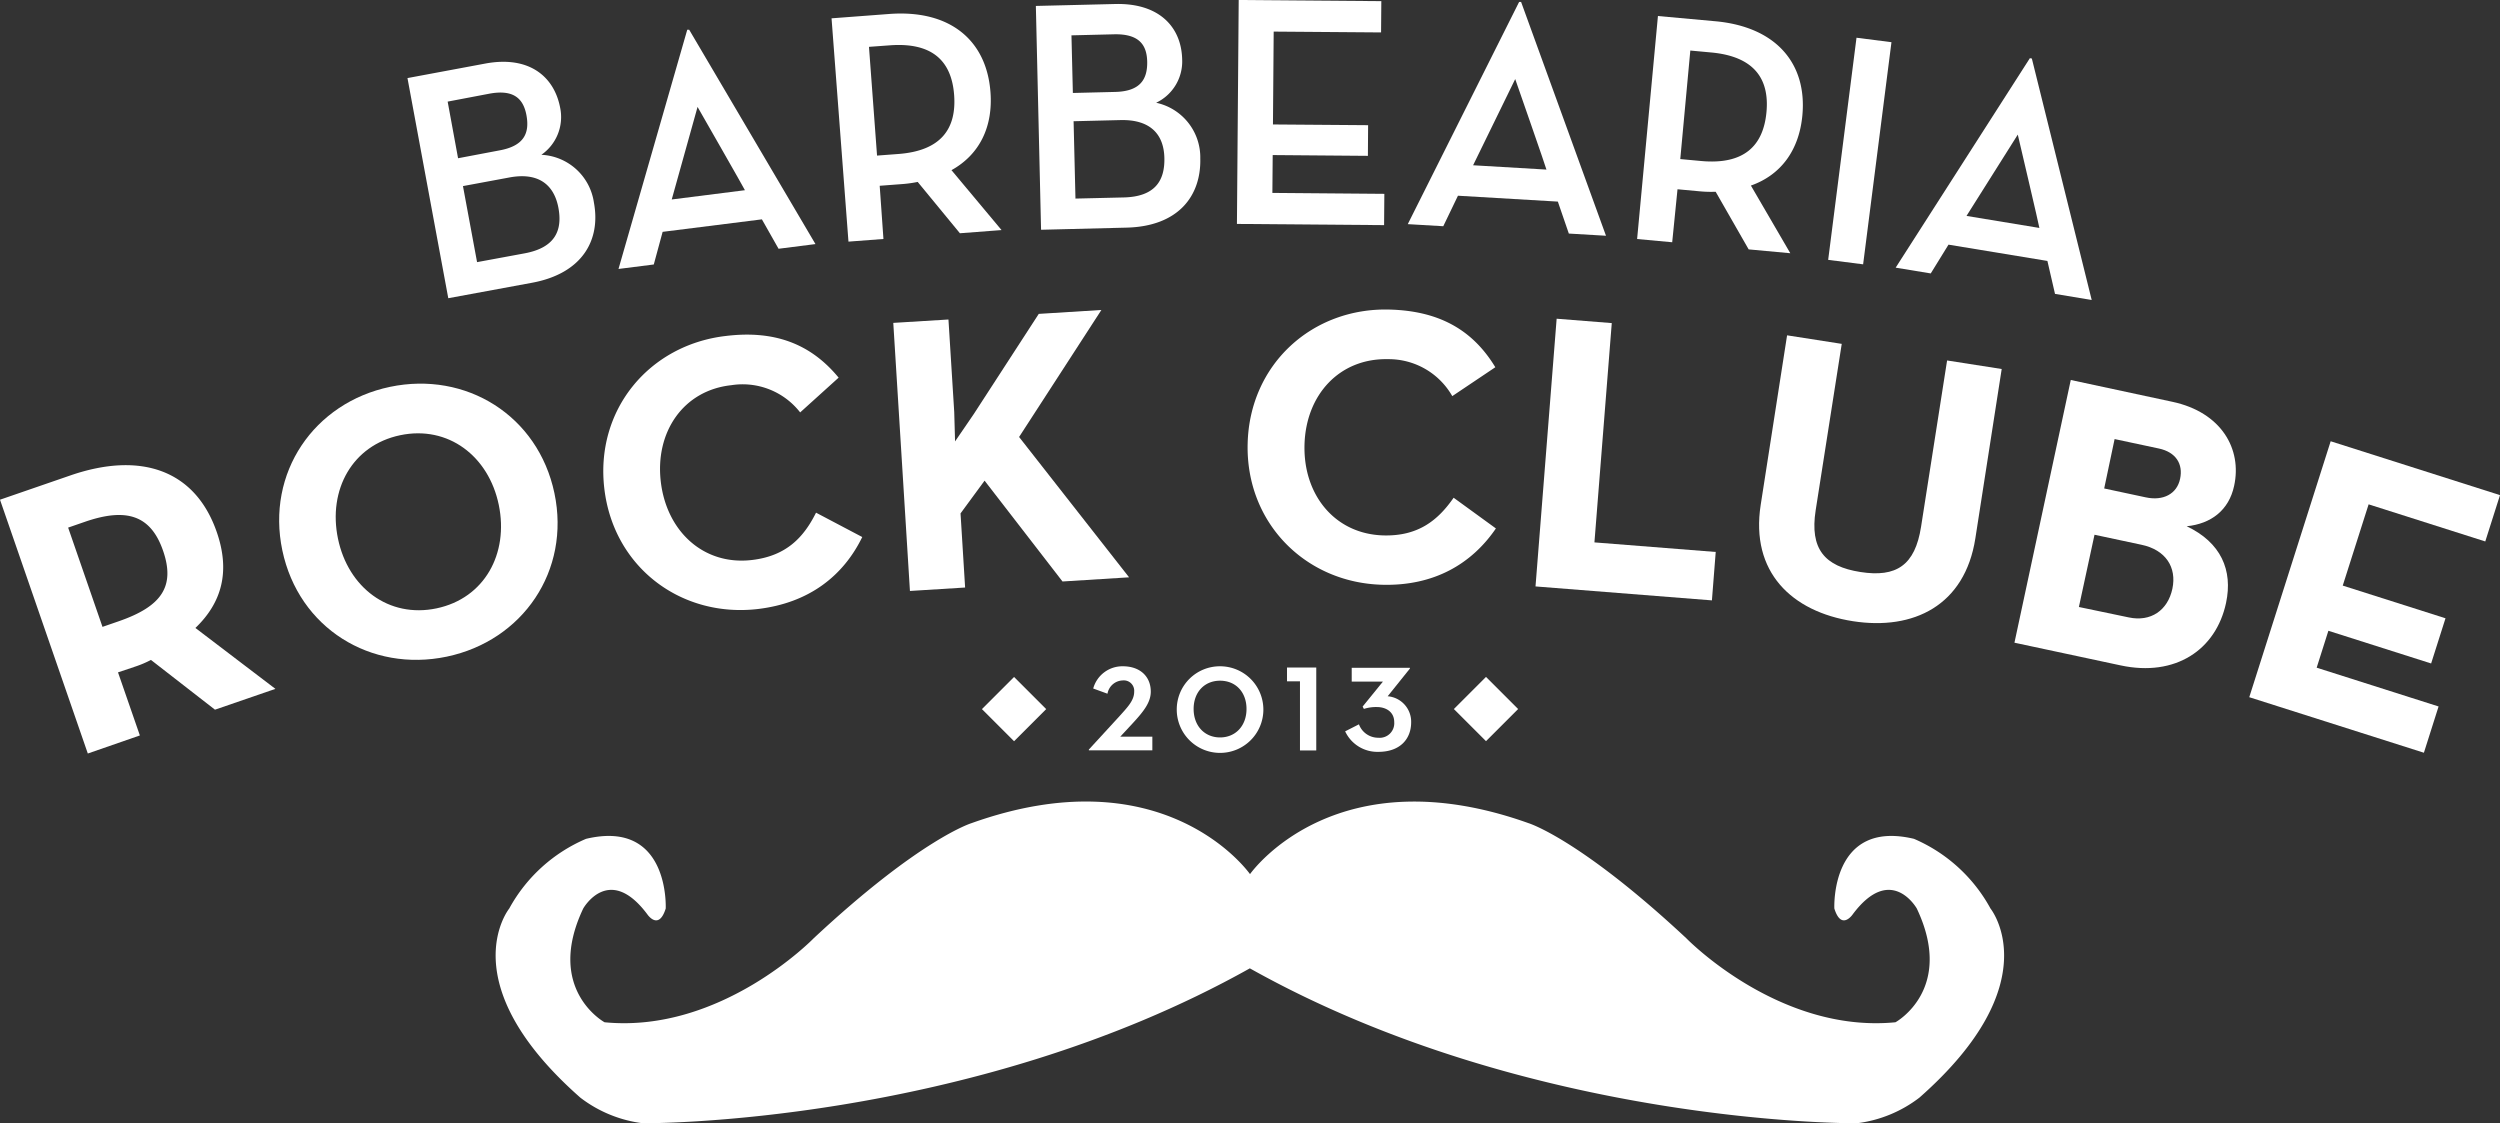 <svg xmlns="http://www.w3.org/2000/svg" viewBox="0 0 480.28 215.79"><rect x="0" y="0" width="480.28" height="215.79" fill="#333333" stroke="none"/><defs><style>.cls-1,.cls-2{fill:#fff;}.cls-2{fill-rule:evenodd;}</style></defs><g id="Camada_2" data-name="Camada 2"><g id="Camada_1-2" data-name="Camada 1"><rect class="cls-1" x="335.76" y="25.63" width="43.02" height="6.77" transform="translate(283.3 379.74) rotate(-82.73)"/><path class="cls-2" d="M374.33,47l19,3.13,1.46,6.33,7.05,1.17-11.5-46.39-.38-.06L364.18,51.42l6.74,1.11Zm13.31-21.14s4.21,17.94,4.15,17.93l-14-2.31Z"/><path class="cls-2" d="M367.7,161.15c-16.12-3.83-15.3,13.39-15.3,13.39,1.36,4.37,3.55,1.09,3.55,1.09,7.37-9.84,12.29-1.09,12.29-1.09,7.38,15.57-4.1,21.85-4.1,21.85-22.4,2.19-40.16-16.12-40.16-16.12-20.49-19.12-30.33-22.13-30.33-22.13-36.41-13-52.65,8.6-53.51,9.79-.85-1.19-17.1-22.81-53.51-9.79,0,0-9.84,3-30.33,22.13,0,0-17.76,18.31-40.16,16.12,0,0-11.48-6.28-4.1-21.85,0,0,4.92-8.75,12.3,1.09,0,0,2.18,3.28,3.55-1.09,0,0,.82-17.22-15.3-13.39a30.4,30.4,0,0,0-14.76,13.39s-11.47,14.2,13.66,36.33a24.71,24.71,0,0,0,12,4.92s62.53.55,116.62-29.76c54.09,30.31,116.63,29.76,116.63,29.76a24.71,24.71,0,0,0,12-4.92c25.13-22.13,13.66-36.33,13.66-36.33A30.4,30.4,0,0,0,367.7,161.15Z"/><path class="cls-2" d="M221.38,141.52h-6.16l2.34-2.52c2.14-2.31,3.52-4.06,3.52-6.13,0-2.85-2-4.87-5.38-4.87a5.81,5.81,0,0,0-5.68,4.27l2.74,1a3.07,3.07,0,0,1,2.91-2.55,2,2,0,0,1,2.22,2.16c0,1.71-1.29,3-3,4.9L209.18,144v.15h12.2Z"/><path class="cls-2" d="M226.07,136.2a8.32,8.32,0,1,0,8.32-8.2A8.28,8.28,0,0,0,226.07,136.2Zm8.32-5.43c3,0,5.08,2.19,5.08,5.43s-2.11,5.47-5.08,5.47-5.08-2.22-5.08-5.47S231.41,130.77,234.39,130.77Z"/><polygon class="cls-2" points="252.87 144.17 252.87 128.24 247.25 128.24 247.25 130.89 249.74 130.89 249.74 144.17 252.87 144.17"/><path class="cls-2" d="M264.79,141.73a3.94,3.94,0,0,1-3.72-2.58l-2.65,1.35a6.83,6.83,0,0,0,6.37,3.94c4.24,0,6.31-2.53,6.31-5.68a4.91,4.91,0,0,0-4.51-5l4.27-5.32v-.15H259.68v2.65h6l-3.9,4.8.24.45a7.75,7.75,0,0,1,2.46-.36c1.8,0,3.37.93,3.37,2.92A2.8,2.8,0,0,1,264.79,141.73Z"/><polygon class="cls-2" points="265.95 37.24 244.44 37.06 244.5 29.79 262.79 29.94 262.83 24.05 244.55 23.91 244.69 6.07 265.32 6.23 265.37 0.22 237.97 0 237.63 43.02 265.9 43.25 265.95 37.24"/><path class="cls-2" d="M280.09,37.6l19.19,1.13,2.11,6.14,7.14.42L292.22.37l-.38,0L270.45,43.06l6.82.4Zm11-22.41s6.07,17.4,6,17.39L283,31.75Z"/><path class="cls-2" d="M216.43,43.73c9.86-.24,14.34-6,14.16-13.31a10.74,10.74,0,0,0-8.48-10.68,8.78,8.78,0,0,0,5-8.28C227,5.33,222.84.56,214.24.77L199,1.14l1,43Zm7.26-13.4c.11,4.43-1.84,7.45-7.78,7.6l-9.3.22-.36-14.86,9-.22C221.11,22.93,223.59,25.91,223.69,30.33ZM214,6.59c4.74-.11,6.31,1.94,6.39,5.22.08,3.54-1.45,5.73-6.12,5.85l-8.16.2-.27-11.07Z"/><path class="cls-2" d="M322.27,36.36l4.22.39a23.6,23.6,0,0,0,3.11.09l6.34,11.07,8,.74-7.57-13c5.85-2.06,9.28-6.89,9.89-13.51.91-9.89-5-17-16.75-18.06l-11-1-4,42.84,6.74.62Zm2.46-26.65,4,.37c8.19.75,11.23,5,10.63,11.46s-4.3,10.15-12.56,9.39l-4-.37Z"/><path class="cls-2" d="M169.72,45.91,169,35.69l4.23-.32a23.22,23.22,0,0,0,3.07-.42l8.11,9.86,8-.61-9.62-11.51c5.41-3,8-8.35,7.49-15-.74-9.91-7.73-15.91-19.53-15l-11,.83L163,46.42Zm1.19-37.2c8.2-.62,11.9,3,12.39,9.53S180.75,29,172.49,29.59l-4,.3L166.94,9Z"/><path class="cls-2" d="M127.3,44.54l19.07-2.4,3.2,5.65,7.09-.9L132.4,5.71l-.37,0L118.82,51.67l6.78-.86Zm6.71-24s9.16,16,9.1,16l-14.06,1.78Z"/><path class="cls-2" d="M102.22,54.32c9.7-1.8,13.21-8.24,11.88-15.39A10.72,10.72,0,0,0,104,29.74a8.82,8.82,0,0,0,3.62-9c-1.12-6-5.93-10.1-14.39-8.53L78.28,15l7.84,42.29Zm5.06-14.38c.8,4.35-.64,7.64-6.49,8.73l-9.14,1.69L88.94,35.75l8.83-1.64C103.55,33,106.47,35.59,107.28,39.94ZM94,18c4.66-.86,6.54.91,7.14,4.15.64,3.48-.52,5.88-5.12,6.73L88,30.4l-2-10.88Z"/><path class="cls-2" d="M353.82,66.06l-10.5-1.64L338.25,97c-2,12.9,5.95,20.51,17.72,22.34,11.62,1.81,21.51-3,23.52-15.92l5.06-32.53-10.49-1.64-5,31.94c-1.16,7.42-4.75,9.78-11.65,8.7s-9.75-4.43-8.6-11.85Z"/><polygon class="cls-2" points="299.05 61.23 294.99 112.66 328.88 115.34 329.61 106.04 306.31 104.2 309.64 62.07 299.05 61.23"/><path class="cls-2" d="M41.65,102.24C37.54,90.33,27.1,86.64,13.48,91.35L0,96l16.87,48.76,10-3.47-4.2-12.12L26.16,128A19.6,19.6,0,0,0,29,126.78l12.3,9.56,11.61-4-15.37-11.7C42.58,115.81,44.28,109.84,41.65,102.24Zm-18.81,17.1-3.15,1.09-6.6-19.07,3.15-1.09c8-2.78,12.71-1.34,15.09,5.54S31,116.51,22.84,119.34Z"/><path class="cls-2" d="M417.34,77.19,397.82,73,387,123.47l20.4,4.36c10.54,2.26,18.33-3,20.25-12,1.35-6.31-1-11.62-7.56-14.73,4.68-.47,8.11-3.08,9.11-7.75C430.76,86.27,426.76,79.2,417.34,77.19Zm0,35.92c-.89,4.16-4.16,6.41-8.39,5.5l-9.57-2,3-13.88,9,1.92C416.07,105.63,418.21,109,417.34,113.11ZM418.82,92c-.61,2.89-3.24,4.27-6.58,3.55l-8-1.71,2-9.49,8.53,1.82C418,86.87,419.44,89.12,418.82,92Z"/><path class="cls-2" d="M239.69,85.18c-.4,15.24,11.07,26.77,25.86,27.16,9.93.26,17.18-4,21.83-10.82l-8.12-5.9c-3,4.32-6.79,7.41-13.47,7.24-9.33-.25-15.43-7.77-15.18-17.4S257.34,68.79,266.67,69A14.06,14.06,0,0,1,279,76.1l8.27-5.55c-4.44-7.33-11-10.84-20.36-11.08C252.13,59.09,240.08,69.93,239.69,85.18Z"/><polygon class="cls-2" points="477.45 104.02 480.28 95.12 447.75 84.77 432.11 133.94 465.66 144.61 468.48 135.72 445.06 128.27 447.31 121.18 467.05 127.46 469.81 118.78 450.07 112.5 455.04 96.89 477.45 104.02"/><path class="cls-2" d="M106.51,94.74c-3.14-14.93-17-23.48-31.59-20.42S51.1,90.81,54.24,105.74s17,23.47,31.59,20.41S109.65,109.66,106.51,94.74ZM83.88,116.87c-9.21,1.94-17-4-18.95-13.38s2.74-17.95,11.95-19.88,17,4,18.94,13.38S93.08,114.93,83.88,116.87Z"/><path class="cls-2" d="M145.59,117c9.87-1.17,16.43-6.38,20.06-13.83l-8.88-4.68c-2.35,4.71-5.67,8.31-12.3,9.09-9.27,1.1-16.38-5.47-17.52-15S131.23,75,140.5,74a14,14,0,0,1,13.22,5.23l7.39-6.68c-5.44-6.61-12.47-9.14-21.73-8-14.7,1.74-25.07,14.2-23.28,29.34S130.89,118.71,145.59,117Z"/><polygon class="cls-2" points="216.91 110.91 195.78 83.95 211.59 59.55 199.56 60.3 187.07 79.55 183.48 84.8 183.32 79.17 182.21 61.38 171.61 62.03 174.81 113.53 185.41 112.87 184.53 98.63 189.15 92.34 204.12 111.71 216.91 110.91"/><rect class="cls-1" x="190.44" y="131.86" width="8.73" height="8.73" transform="translate(-39.26 177.65) rotate(-45)"/><rect class="cls-1" x="281.11" y="131.86" width="8.73" height="8.73" transform="translate(-12.71 241.75) rotate(-45)"/></g></g></svg>
